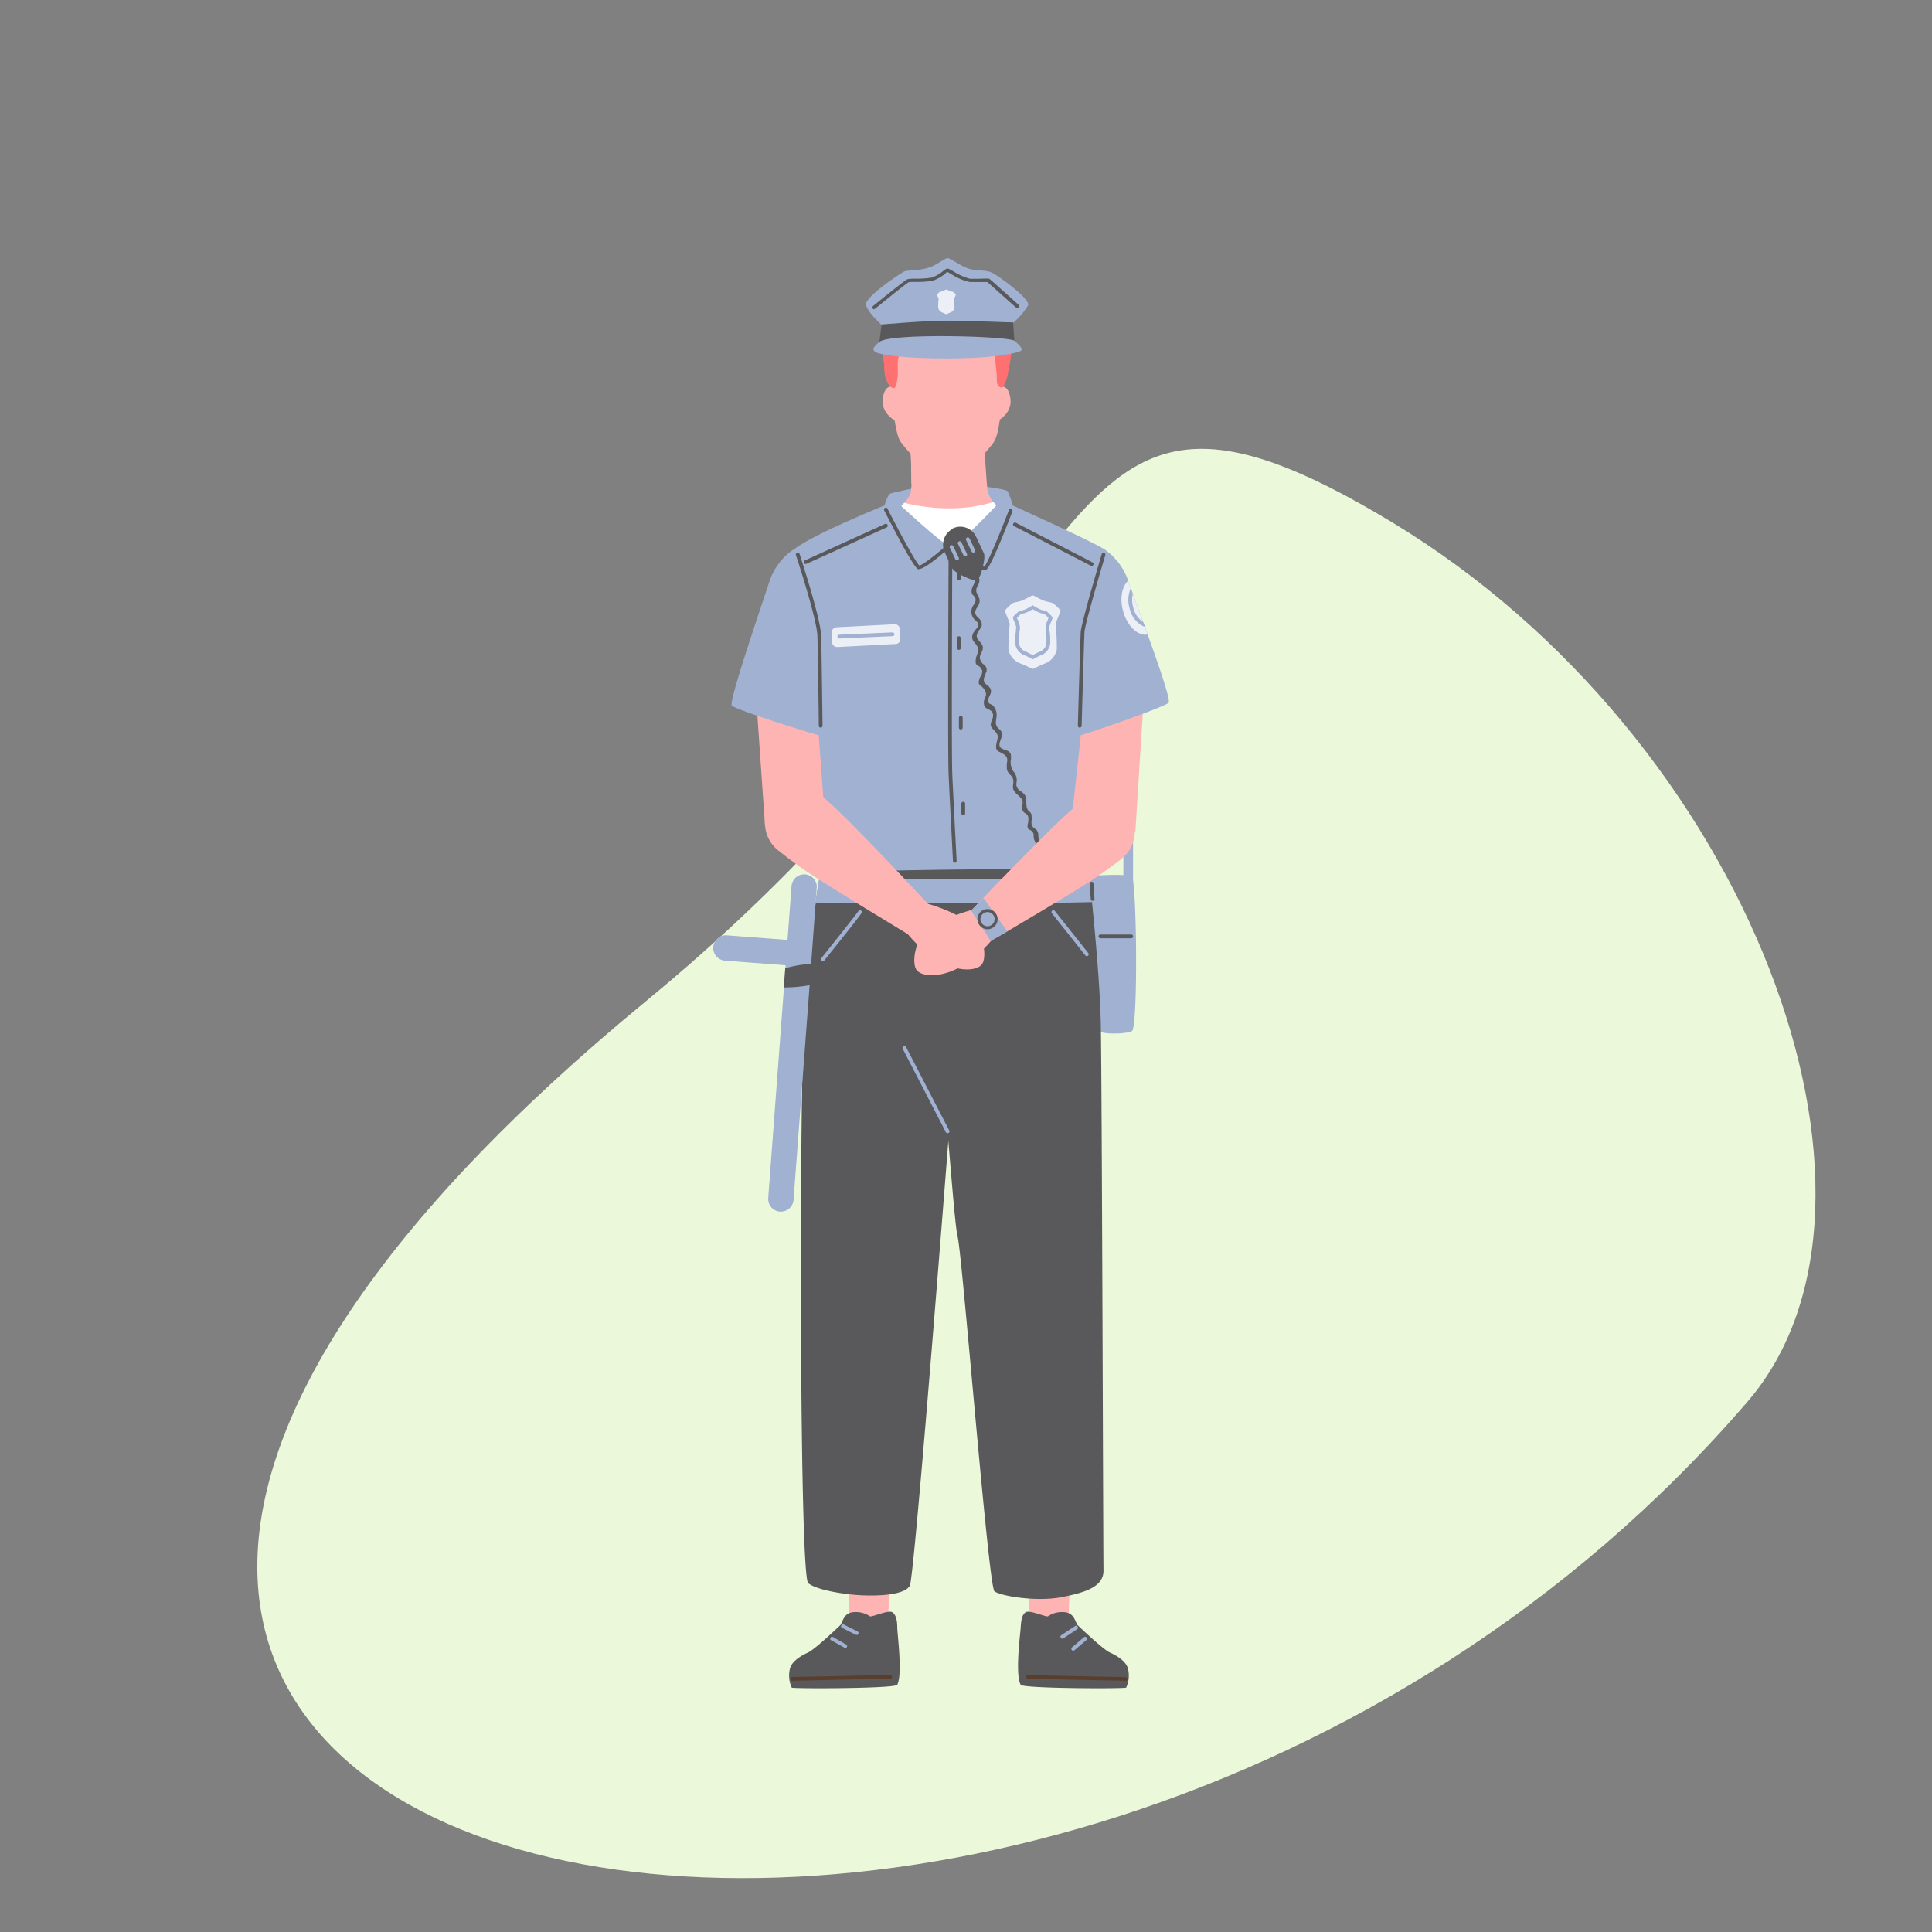<svg id="Layer_1" data-name="Layer 1" xmlns="http://www.w3.org/2000/svg" viewBox="0 0 351 351"><rect x="0" y="0" width="351" height="351" fill="#808080" stroke="none"/><defs><style>.cls-1{fill:#ebf8da;}.cls-2{fill:#a0b1d2;}.cls-3{fill:#ffb4b4;}.cls-4{fill:#59595b;}.cls-5{fill:#593e2d;}.cls-6{fill:#fff;}.cls-7{fill:#ff7070;}.cls-8{fill:#ecf0f6;}</style></defs><title>finanzen_illustrations_2019_105</title><path class="cls-1" d="M317.49,254.65c31.32-36.38.65-120.42-64.74-159.86s-47.71,15-135.37,87.08C-80.78,344.89,187.49,405.65,317.49,254.65Z"/><path class="cls-2" d="M160.53,92.47s.61-2.52,1.25-2.82a78.45,78.45,0,0,1,9.82-1.8c2.05-.13,11,.81,11.46,1.41a14.42,14.42,0,0,1,1,2.86S168.79,98,168.19,97.8s-7.66-5.33-7.66-5.33Z"/><polygon class="cls-2" points="204.09 151.02 205.85 151.02 205.85 160.69 204.09 160.69 204.09 151.02 204.09 151.02"/><path class="cls-2" d="M195.64,159.33s9.11-.86,10,0,1.14,27.42,0,28-5.58.59-5.75,0-1.1-12.48-1.49-13.59-2.78-1.79-2.78-1.79V159.33Z"/><polygon class="cls-3" points="162.16 282.87 161.32 293.65 156.98 297.5 154.33 294.56 153.96 283.96 162.16 282.87 162.16 282.87"/><path class="cls-4" d="M162.06,292.88c-.73-.38-3.58.9-4,.77a4.57,4.57,0,0,0-2.86-.77c-1.88.09-2,1.54-2.51,2.35,0,0-4.58,4.4-5.9,5s-3,1.62-3.29,3a5.26,5.26,0,0,0,.34,3.37c.3.22,18.77.18,19.17-.52,1-1.85,0-9.34,0-10.45s-.21-2.35-.94-2.74Z"/><path class="cls-5" d="M144,305.35a.34.34,0,0,1-.35-.33.35.35,0,0,1,.34-.35l17.72-.38h0a.35.35,0,0,1,.35.33.35.35,0,0,1-.34.35l-17.73.38Z"/><path class="cls-2" d="M155.65,297l-.16,0L153,295.75a.34.34,0,0,1-.16-.46.35.35,0,0,1,.46-.15l2.48,1.25a.34.34,0,0,1-.15.65Z"/><path class="cls-2" d="M153.57,299.38l-.17-.05L151,298a.33.33,0,0,1-.13-.46.34.34,0,0,1,.47-.13l2.39,1.37a.33.33,0,0,1,.12.46.35.35,0,0,1-.29.18Z"/><path class="cls-4" d="M173.78,187.93s-.6,7.94-1.49,19.35h0c-2.25,28.76-6.31,79.57-7,80.81-1,1.74-5.87,1.88-8.88,1.73s-8-.93-9.57-2.19-1.59-80-.91-98.63a236,236,0,0,1,2.24-24.89c.25-1.77.5-3.28.7-4.47.35-2.1.59-3.25.59-3.25s1.81.77,4.44,1.94h0l2.91,1.31c3,1.36,6.46,3,9.43,4.47,3.76,1.88,6.72,3.57,7,4.31.69,2.13.63,19.5.63,19.5Z"/><polygon class="cls-3" points="186.28 282.87 187.12 293.65 191.46 297.5 194.11 294.56 194.48 283.96 186.28 282.87 186.28 282.87"/><path class="cls-4" d="M186.38,292.88c.74-.38,3.59.9,4,.77a4.57,4.57,0,0,1,2.86-.77c1.88.09,2,1.54,2.52,2.35,0,0,4.57,4.4,5.89,5s3,1.62,3.29,3a5.26,5.26,0,0,1-.34,3.37c-.3.22-18.77.18-19.16-.52-1.06-1.85-.06-9.34,0-10.45s.21-2.35.94-2.74Z"/><path class="cls-5" d="M204.5,305.35h0L186.76,305a.34.34,0,0,1-.33-.35.34.34,0,0,1,.34-.33l17.73.38a.35.35,0,0,1,.34.35.34.34,0,0,1-.34.33Z"/><path class="cls-2" d="M193,297.71a.36.36,0,0,1-.29-.16.35.35,0,0,1,.09-.47l2.5-1.66a.33.33,0,0,1,.47.09.34.34,0,0,1-.09.48l-2.49,1.66a.35.35,0,0,1-.19.06Z"/><path class="cls-2" d="M195,299.91a.35.35,0,0,1-.26-.12.36.36,0,0,1,0-.49l2.16-1.83a.34.34,0,0,1,.48,0,.34.34,0,0,1,0,.49l-2.15,1.83a.33.33,0,0,1-.23.09Z"/><path class="cls-3" d="M184.39,95.24l-12.64,7.94-11.7-7.77s4.95-4.1,5.38-5.81a9.07,9.07,0,0,0,.16-1.72c0-1.4,0-3.27-.09-4.79s-.16-2.71-.16-2.71l13.41-.8s.38,6.75.63,9.31,5,6.35,5,6.35Z"/><path class="cls-3" d="M161.84,63.35s-.13,14.33,1.84,17,6.19,6.71,8.58,6.79c2.23.08,6.77-4.62,8.29-6.83,2-3,1.42-16.83,1.42-16.83s.4-8.27-10.37-8.1-9.76,8-9.76,8Z"/><path class="cls-6" d="M164.31,91.35a33.57,33.57,0,0,0,8.56,1,27.27,27.27,0,0,0,7.6-1.14s3.74,4,3.56,4.21-10.38,5.62-11.57,5.67-1.94.57-3.6-.54-6.85-4.06-7.13-5.12,2.58-4.12,2.58-4.12Z"/><path class="cls-3" d="M172.43,89c-2.08.33-5.72-.8-6.84-1.16,0-1.4-.12-5.42-.12-5.42s4.9,3.69,6.67,3.72c2,0,2.52-.59,3.11-.25s-.34,2.73-2.82,3.11Z"/><path class="cls-3" d="M181.57,70.32s1.62-.77,2,2.11-2.65,4.21-2.65,4.21V72.26c0-.17.68-1.94.68-1.94Z"/><path class="cls-3" d="M162.38,70.32s-1.62-.77-2,2.11,2.64,4.21,2.64,4.21V72.26c0-.17-.68-1.94-.68-1.94Z"/><path class="cls-7" d="M163.65,61.84a.54.54,0,0,0-.37-.49,3.28,3.28,0,0,0-2.26.38c-.62.5-.62,1.63-.64,2.35a17.06,17.06,0,0,0,.26,2.15,8.62,8.62,0,0,0,.25,2.43c.25.65.65,1.77,1.46,1.84a.34.34,0,0,0,.31-.17,7.87,7.87,0,0,0,.44-3.16c0-.57,0-1.13,0-1.7a14.12,14.12,0,0,0,.51-3.63Z"/><path class="cls-7" d="M181.18,61.75a.51.51,0,0,0-.15.36l-.07.06a1,1,0,0,0-.17.44,6.37,6.37,0,0,0,.05,1.51c0,.55,0,1.08,0,1.63.09,1,.25,1.93.25,2.9,0,.58,0,1.67.82,1.75a.48.48,0,0,0,.39-.23,7.65,7.65,0,0,0,.91-2.88,21.6,21.6,0,0,0,.56-3.82c0-1.23-1.44-2.72-2.64-1.72Z"/><path class="cls-2" d="M162.71,91s9.07,8.45,10,8.34c1.55-.19,9.19-8.45,9.19-8.45s17.13,7.71,18.61,8.85-.34,29.5-1.48,36.79-1.06,22.18-1.06,23.66-48.94-.65-48.94-.65-1.25-22.21-1.71-26.54-4.44-29.73-4-32.12S162.71,91,162.71,91Z"/><path class="cls-4" d="M200.48,285.25c.07,3-3.22,4.07-7.71,4.93s-11-.22-12.1-1.08-5.83-61-6.69-64.41c-.39-1.57-1-9.24-1.69-17.41-.77-9.68-1.5-20.06-1.73-21.81-.34-2.54-10.85-15.65-15.24-21.35a22.52,22.52,0,0,1-1.91-2.65c0-.34-1.07-1.13-2.1-1.82s-1.9-1.2-1.9-1.2l4.44-.11c11.92-.27,43.75-.91,43.93.15l.14,1.14c.12,1,.28,2.45.47,4.26.6,5.93,1.44,15.39,1.59,21.71.22,9.43.44,97,.5,99.65Z"/><path class="cls-4" d="M178.92,103.63c-.94,0-3.91-2.14-5.66-3.46a.34.34,0,0,1,.41-.55c2.07,1.57,4.59,3.25,5.16,3.33.61-.64,2.95-6.33,4.45-10.25a.34.34,0,1,1,.64.24c-1.82,4.75-4.14,10.45-4.87,10.67l-.13,0Z"/><path class="cls-4" d="M173.05,96.09a3.28,3.28,0,0,0-1.38,4.34l1.33,2.81c.4.84,3,1.86,3,1.86,1.29.52,1.85.25,2.26-1.08,0,0,.87-2.68.48-3.51l-1.41-3a3.16,3.16,0,0,0-4.31-1.47Z"/><path class="cls-2" d="M173.88,101.8a.35.35,0,0,1-.31-.2l-1-2.08a.33.33,0,0,1,.15-.45.34.34,0,0,1,.46.16l1,2.08a.35.35,0,0,1-.16.46l-.15,0Z"/><path class="cls-2" d="M175.36,101.1a.33.33,0,0,1-.31-.2l-1-2.08a.33.33,0,0,1,.16-.45.35.35,0,0,1,.46.16l1,2.08a.35.35,0,0,1-.16.46l-.14,0Z"/><path class="cls-2" d="M176.83,100.4a.34.34,0,0,1-.31-.2l-1-2.08a.34.34,0,0,1,.62-.29l1,2.08a.34.34,0,0,1-.17.46l-.14,0Z"/><path class="cls-4" d="M190.7,154.11a5.42,5.42,0,0,1-1.82-1.49c-.46-.64,0-.94-.51-1.78-.11-.2-.71-.37-.94-1a2.78,2.78,0,0,1,0-.91,4.37,4.37,0,0,0-.06-1c-.09-.37-.42-.48-.62-.77a1.49,1.49,0,0,1-.23-.57,8.88,8.88,0,0,1-.08-1.26,1.86,1.86,0,0,0-.31-1,3.14,3.14,0,0,0-.75-.61,1.56,1.56,0,0,1-.73-1.06c0-.22,0-.45.06-.68a2.46,2.46,0,0,0-.63-1.88,3.06,3.06,0,0,1-.46-1.88,3.23,3.23,0,0,0,0-1.24c-.37-.9-1.74-.63-2-1.42s.73-1.7.29-2.66c-.18-.39-.56-.5-.74-.81-.4-.68-.21-1-.15-1.72a2.5,2.5,0,0,0-.46-2c-.51-.69-1-.16-1-1.22,0-.62.63-1.1.46-1.79-.24-1-1.51-.92-1.25-2.17a11.72,11.72,0,0,1,.44-1.17,1.22,1.22,0,0,0-.35-1.21c-.11-.1-.26-.16-.37-.27a2.37,2.37,0,0,1-.32-.5,1.22,1.22,0,0,1-.15-.73c.08-.48.42-.89.52-1.38.25-1.26-1.5-1.59-1-2.84.37-.94,1.22-1.14.63-2.33-.26-.52-1-.84-1-1.48s.6-1.14.76-1.76c.27-1.06-.73-1.56-.55-2.49.1-.54.48-.85.55-1.41a2.36,2.36,0,0,0-.47-1.58c-.22-.37-.82,0-.58.35.91,1.47-.73,2.09-.29,3.47.09.27.42.41.55.66.39.85-.33,1.25-.57,2a2,2,0,0,0,.3,1.81c.35.47.84.59.83,1.25,0,.36-.45.77-.63,1.05a2,2,0,0,0-.43.93c-.14,1.06.79,1.26,1,2.13a3,3,0,0,1-.25,1.57,2.87,2.87,0,0,0-.13.82.86.86,0,0,0,.22.74c.17.14.4.19.56.35a2.52,2.52,0,0,1,.41.69,1.73,1.73,0,0,1-.23.94,1.75,1.75,0,0,0-.32.69c-.1.43-.16.42,0,.8s.36.24.76.75c1.16,1.46-.21,1.69.14,3.06.26,1,1.62.57,1.62,1.92,0,.71-.75,1.43-.25,2.16a4.68,4.68,0,0,0,.54.61c.85.86.52,1.27.32,2.27s.06,1.26.39,1.46c.12.08.4.2.52.26.8.47,1.07.7,1.06,1.42a4.93,4.93,0,0,0-.05,1.67c.33,1,1.3,1.07,1.14,2.39-.12.93-.12,1.14.4,1.75s1.17.91,1.29,1.63c.07.43-.16.89-.06,1.31a1,1,0,0,0,.56.8,1,1,0,0,1,.54.79,3.56,3.56,0,0,1-.07,1.08,1.42,1.42,0,0,0,0,.89c.15.23.33.21.51.34.8.58.37.87.63,1.69.3,1,1.65,1.69,2.55,2.14.39.2.73-.39.34-.59Z"/><path class="cls-2" d="M198.39,163.89c-4.37.11-12.15.23-25,.23H148.12c.25-1.77.5-3.28.7-4.47h24.61c8.33,0,18.46,0,24.49,0,.12,1,.28,2.45.47,4.26Z"/><path class="cls-3" d="M203.81,156c-1.83,1.41-3.89,2.92-5.88,4.18-4,2.58-12.16,7.39-15.88,9.59l-2,1.14,0,0-3.6-5.49.06-.06L178,163.8c3.25-3.4,11-11.4,15-15.15,1-.94,1.91-1.75,2.7-2.45a6.35,6.35,0,1,1,8.1,9.78Z"/><path class="cls-3" d="M181.35,168.72c-.55,1-1.07,1.92-1.07,1.92l-.2.23L180,171a21.81,21.81,0,0,1-6.16,5c-3.49,1.71-6.48,1.34-7.31.23s-.56-5,1.94-7.13,6.69-3.41,7.94-3.74l.11,0,.26-.07,2.4.32c1.47.19,3.09.43,3.28.51s-.48,1.43-1.13,2.64Z"/><path class="cls-3" d="M140.87,145a6.35,6.35,0,0,0,.5,9.49c1.81,1.43,3.86,3,5.82,4.26,5.31,3.47,17.71,10.94,17.71,10.94l3.69-5.47s-11.15-12-16.33-16.93c-1-.95-1.89-1.77-2.68-2.48a6.35,6.35,0,0,0-8.71.19Z"/><path class="cls-3" d="M168.27,164.12s5.27,1.34,8.26,3.94c2.47,2.14,2.7,6.05,1.85,7.15s-3.84,1.43-7.3-.31a22.31,22.31,0,0,1-6.35-5.43s-2.5-4.44-2.15-4.59,5.69-.76,5.69-.76Z"/><path class="cls-2" d="M160.16,59s-2.52-2.22-2.82-3.59c-.25-1.15,3.81-4.12,6.76-6,.64-.42,2.54-.14,4.59-.77,1.44-.44,2.95-1.74,3.47-1.74s2.44,1.5,3.93,1.94c1.74.51,3,.06,4.39.84,1.84,1.08,6.71,4.76,6.31,5.78a14.09,14.09,0,0,1-2.73,3.22h-9.74L160.16,59Z"/><path class="cls-4" d="M159.76,62.12l.4-3.17s8.2-.73,12.26-.69,11.64.32,11.64.32l.22,3.32s-13.84.67-14.18.84-10.34-.62-10.34-.62Z"/><path class="cls-2" d="M159.15,64c.72.43,4.8,1.17,13.66,1.12S185.08,64,185.5,63.72s-.25-1-1.22-1.82-22.51-1.46-24.52.22c-1.33,1.11-1.33,1.46-.61,1.89Z"/><polygon class="cls-3" points="137.45 127.84 138.98 149.94 150.43 151.02 149.58 144.84 148.61 131.72 137.45 127.84 137.45 127.84"/><polygon class="cls-3" points="207.73 127.84 206.26 151.21 194.46 151.01 196.56 131.72 207.73 127.84 207.73 127.84"/><path class="cls-2" d="M144.06,99.89a11.46,11.46,0,0,0-4.36,6c-1.36,4.18-7.34,21.53-6.75,22.29s15.93,5.56,16.46,5.56,3-25.72,3-25.72l-8.37-8.13Z"/><path class="cls-2" d="M212.35,127.63c-.57.79-15.75,6-16.29,6s-3.76-25.62-3.76-25.62l8.12-8.37a11.45,11.45,0,0,1,4.53,5.84v0l0,.09.44,1.23.38,1c.4,1.1.89,2.42,1.41,3.85.16.43.32.86.47,1.3s.22.6.34.91l.48,1.34c2.09,5.8,4.19,11.9,3.84,12.36Z"/><path class="cls-8" d="M191.8,113.36c.07-.47.91-2.29.91-2.42a9.07,9.07,0,0,0-1.32-1.28c-.3-.27-1-.24-1.85-.57-.56-.24-1.26-.62-1.64-.83a.59.59,0,0,0-.55,0c-.38.21-1.09.59-1.65.83-.8.33-1.54.3-1.85.57a9.46,9.46,0,0,0-1.31,1.28c0,.13.84,2,.91,2.42a39.71,39.71,0,0,0-.24,4.68,3.44,3.44,0,0,0,2.36,2.56c.64.26,1.41.64,1.8.84a.52.52,0,0,0,.51,0c.39-.2,1.15-.58,1.8-.84A3.46,3.46,0,0,0,192,118a39.71,39.71,0,0,0-.24-4.68Z"/><path class="cls-2" d="M190.63,113.88Zm-5.88-1.62.14.33a9.4,9.4,0,0,1,.41,1.2,5.73,5.73,0,0,1-.06.93,11.63,11.63,0,0,0-.09,2.25,1.9,1.9,0,0,0,1.3,1.46c.42.19.92.45,1.17.59.26-.14.75-.4,1.18-.59a1.92,1.92,0,0,0,1.3-1.46,11.63,11.63,0,0,0-.09-2.25,4.71,4.71,0,0,1-.06-.93h0a8,8,0,0,1,.41-1.2l.13-.33c-.1-.12-.31-.32-.62-.61l-.07-.07a2,2,0,0,0-.35-.1,3.78,3.78,0,0,1-.74-.23c-.38-.16-.83-.43-1.09-.57a11.5,11.5,0,0,1-1.08.57,3.65,3.65,0,0,1-.75.23,1.6,1.6,0,0,0-.34.1l-.08.07c-.3.29-.52.49-.62.61Zm2.87,7.54-.16-.1s-.73-.4-1.29-.64a2.61,2.61,0,0,1-1.71-2,13.22,13.22,0,0,1,.1-2.41c0-.32.07-.68.06-.77a9.86,9.86,0,0,0-.37-1,2.24,2.24,0,0,1-.22-.64c0-.19.08-.3.88-1l.07-.07a1.36,1.36,0,0,1,.66-.27,3.5,3.5,0,0,0,.62-.18c.49-.22,1.18-.64,1.18-.64l.18-.11.18.11s.7.42,1.19.64a3.19,3.19,0,0,0,.61.18,1.4,1.4,0,0,1,.67.27l.07.07c.79.75.87.86.87,1a2,2,0,0,1-.21.64,9.86,9.86,0,0,0-.37,1c0,.09,0,.45.06.77a11.62,11.62,0,0,1,.09,2.41,2.59,2.59,0,0,1-1.71,2c-.56.24-1.27.64-1.28.64l-.17.1Z"/><path class="cls-8" d="M162.69,117l-10.53.55a.94.94,0,0,1-1-.89l-.09-1.7a1,1,0,0,1,.89-1l10.53-.55a.93.93,0,0,1,1,.89l.09,1.71a.93.93,0,0,1-.88,1Z"/><path class="cls-4" d="M149.1,132.2a.34.34,0,0,1-.34-.34c0-.13-.15-13.26-.26-16.39s-3.86-14.51-3.89-14.62a.35.35,0,0,1,.21-.44.36.36,0,0,1,.44.22c.15.48,3.81,11.63,3.92,14.82s.25,16.27.26,16.4a.35.35,0,0,1-.34.35Z"/><path class="cls-4" d="M196.16,132.2h0a.35.35,0,0,1-.34-.35c0-.15.43-15.32.52-17s3.67-13.68,3.82-14.19a.34.34,0,0,1,.42-.23.35.35,0,0,1,.23.43c-1.28,4.27-3.72,12.7-3.79,14-.08,1.69-.51,16.84-.51,17a.35.35,0,0,1-.35.33Z"/><path class="cls-4" d="M166.94,103.41h-.13c-.71-.21-3.75-5.93-6.17-10.68a.34.34,0,0,1,.15-.46.32.32,0,0,1,.45.15c2.37,4.65,5.16,9.77,5.78,10.32.54-.07,2.75-1.75,4.54-3.31a.32.32,0,0,1,.47,0,.34.34,0,0,1,0,.48c-1.52,1.32-4.14,3.47-5.06,3.47Z"/><path class="cls-4" d="M173.47,156.74a.33.33,0,0,1-.34-.32c0-.12-.6-11.52-.79-15.69s0-39.83,0-40.19a.34.34,0,0,1,.34-.34h0a.34.34,0,0,1,.33.34c0,.36-.18,36,0,40.16s.78,15.57.79,15.68a.35.35,0,0,1-.33.36Z"/><path class="cls-4" d="M174.21,105.42a.34.34,0,0,1-.34-.34v-1.79a.34.34,0,0,1,.34-.34.35.35,0,0,1,.35.34v1.79a.35.35,0,0,1-.35.34Z"/><path class="cls-4" d="M174.21,118.06a.34.34,0,0,1-.34-.34v-1.79a.34.34,0,0,1,.34-.34.35.35,0,0,1,.35.34v1.79a.35.35,0,0,1-.35.34Z"/><path class="cls-4" d="M174.56,132.54a.35.35,0,0,1-.35-.34v-1.79a.34.34,0,0,1,.35-.34.34.34,0,0,1,.34.34v1.79a.35.35,0,0,1-.34.34Z"/><path class="cls-4" d="M175,148.11a.35.35,0,0,1-.34-.35V146a.34.34,0,1,1,.68,0v1.78a.35.35,0,0,1-.34.35Z"/><path class="cls-4" d="M146.36,102.47a.34.34,0,0,1-.31-.2.34.34,0,0,1,.17-.45l14.58-6.64a.35.35,0,0,1,.45.17.34.34,0,0,1-.16.46l-14.59,6.63-.14,0Z"/><path class="cls-4" d="M198.32,102.77l-.15,0-13.94-7.19a.35.35,0,0,1-.15-.46.36.36,0,0,1,.47-.15l13.93,7.2a.33.33,0,0,1,.14.46.33.33,0,0,1-.3.18Z"/><path class="cls-8" d="M208.51,115.27c-1.78.37-3.78-1.57-4.5-4.36-.59-2.24-.17-4.39.94-5.39v0l0,.09.44,1.23.38,1c.4,1.1.89,2.42,1.41,3.85.16.43.32.86.47,1.3s.22.6.34.91l.48,1.34Z"/><path class="cls-2" d="M207.69,113a4.22,4.22,0,0,1-1.81-2.67,5,5,0,0,1-.07-2.48l-.38-1a5.33,5.33,0,0,0-.21,3.66,4.68,4.68,0,0,0,2.81,3.41c-.12-.31-.23-.61-.34-.91Zm2.66.73Zm0,0Z"/><path class="cls-8" d="M173.35,54.33c0-.15.31-.77.31-.82a3.64,3.64,0,0,0-.44-.43c-.11-.09-.36-.08-.63-.19s-.43-.21-.56-.28h-.18c-.13.07-.37.2-.56.28s-.53.1-.63.19a3.64,3.64,0,0,0-.44.43c0,.05.28.67.3.82a11.09,11.09,0,0,0-.07,1.59,1.17,1.17,0,0,0,.79.87c.22.09.48.22.61.28H172c.13-.06.39-.19.61-.28a1.2,1.2,0,0,0,.8-.87,14.1,14.1,0,0,0-.09-1.59Z"/><path class="cls-4" d="M172.24,49.47Zm-13.4,6.73a.34.34,0,0,1-.27-.13.35.35,0,0,1,.05-.48c2.18-1.77,5.89-4.75,6.27-4.87a8.16,8.16,0,0,1,1.51-.09,19.35,19.35,0,0,0,2.92-.2,7.17,7.17,0,0,0,2-1.17c.5-.37.64-.46.82-.46s.25.05,1,.46a11.08,11.08,0,0,0,3.09,1.39c.41,0,1,0,1.54,0,1.64-.06,1.8-.05,1.95,0s3,2.64,5.37,4.76a.35.35,0,0,1,0,.49.32.32,0,0,1-.47,0c-1.92-1.72-4.8-4.28-5.25-4.66-.24,0-1,0-1.59,0s-1.16,0-1.57,0a10,10,0,0,1-3.42-1.47c-.24-.13-.5-.28-.65-.35s-.28.19-.42.3a7.55,7.55,0,0,1-2.26,1.28,17.47,17.47,0,0,1-3.06.22c-.57,0-1.21,0-1.34.06-.34.18-3.88,3-6,4.75a.34.34,0,0,1-.21.08Z"/><path class="cls-2" d="M148.37,161.25v.17l-1,13.69-.28,3.88-2.92,39a2.32,2.32,0,0,1-2.48,2.13,2.3,2.3,0,0,1-2.12-2.47l2.86-38.26.26-3.49,1.11-14.83a2.3,2.3,0,0,1,4.6.17Z"/><path class="cls-2" d="M129.59,172.06h0a2.29,2.29,0,0,1,2.47-2.13l13.29,1a2.31,2.31,0,0,1-.34,4.6l-13.3-1a2.3,2.3,0,0,1-2.12-2.47Z"/><path class="cls-4" d="M149.41,178.64s-1,.17-2.35.35a27.17,27.17,0,0,1-4.66.41l.26-3.49a21.19,21.19,0,0,1,4.68-.8c.85-.09,1.44-.11,1.44-.11l.63,3.64Z"/><path class="cls-4" d="M205.51,170.46h-5.59a.34.34,0,1,1,0-.68h5.59a.34.34,0,0,1,0,.68Z"/><path class="cls-4" d="M198.5,163.66a.34.34,0,0,1-.34-.32l-.17-2.78a.35.35,0,0,1,.32-.37.35.35,0,0,1,.36.32l.17,2.79a.34.34,0,0,1-.32.36Z"/><path class="cls-2" d="M152.43,116a.35.35,0,0,1,0-.69l9.71-.42a.34.34,0,0,1,.36.32.35.35,0,0,1-.33.36l-9.71.43Z"/><path class="cls-2" d="M183,169.2l-2.89,1.69,0,0L180,171l-3.59-5.6.11,0,2.16-2.26L183,169.2Z"/><path class="cls-4" d="M181.24,167a1.83,1.83,0,1,1-1.83-1.84,1.83,1.83,0,0,1,1.83,1.84Z"/><path class="cls-2" d="M180.7,167a1.29,1.29,0,1,1-1.29-1.3,1.29,1.29,0,0,1,1.29,1.3Z"/><path class="cls-3" d="M167.18,171.55a.36.36,0,0,1-.2-.06.35.35,0,0,1-.08-.48,17.17,17.17,0,0,1,2.64-2.84,20,20,0,0,1,3.46-2,.35.35,0,0,1,.45.17.33.33,0,0,1-.17.45A19.45,19.45,0,0,0,170,168.7a16.26,16.26,0,0,0-2.51,2.71.37.37,0,0,1-.28.14Z"/><path class="cls-3" d="M174.78,175.62a.34.34,0,0,1-.29-.16.34.34,0,0,1,.11-.47s1.31-.82,2.12-1.41a17.53,17.53,0,0,0,1.44-1.19.34.34,0,0,1,.48,0,.34.34,0,0,1,0,.48,17.46,17.46,0,0,1-1.52,1.26c-.83.59-2.11,1.4-2.15,1.43a.36.36,0,0,1-.19.05Z"/><path class="cls-2" d="M172.15,205.89a.33.33,0,0,1-.3-.18L164,190.53a.34.34,0,0,1,.61-.31l7.85,15.17a.34.34,0,0,1-.15.46l-.16,0Z"/><path class="cls-2" d="M149.41,174.66a.34.34,0,0,1-.21-.08.34.34,0,0,1,0-.48c2.57-3.2,6.44-8.08,6.72-8.53a.36.36,0,0,1,.32-.2.34.34,0,0,1,.34.34c0,.16,0,.27-6.85,8.82a.35.35,0,0,1-.27.13Z"/><path class="cls-2" d="M197.45,173.71a.32.32,0,0,1-.27-.13l-6.08-7.66a.34.34,0,0,1,.06-.48.35.35,0,0,1,.48.06l6.08,7.66a.36.36,0,0,1-.06.48.33.33,0,0,1-.21.07Z"/></svg>